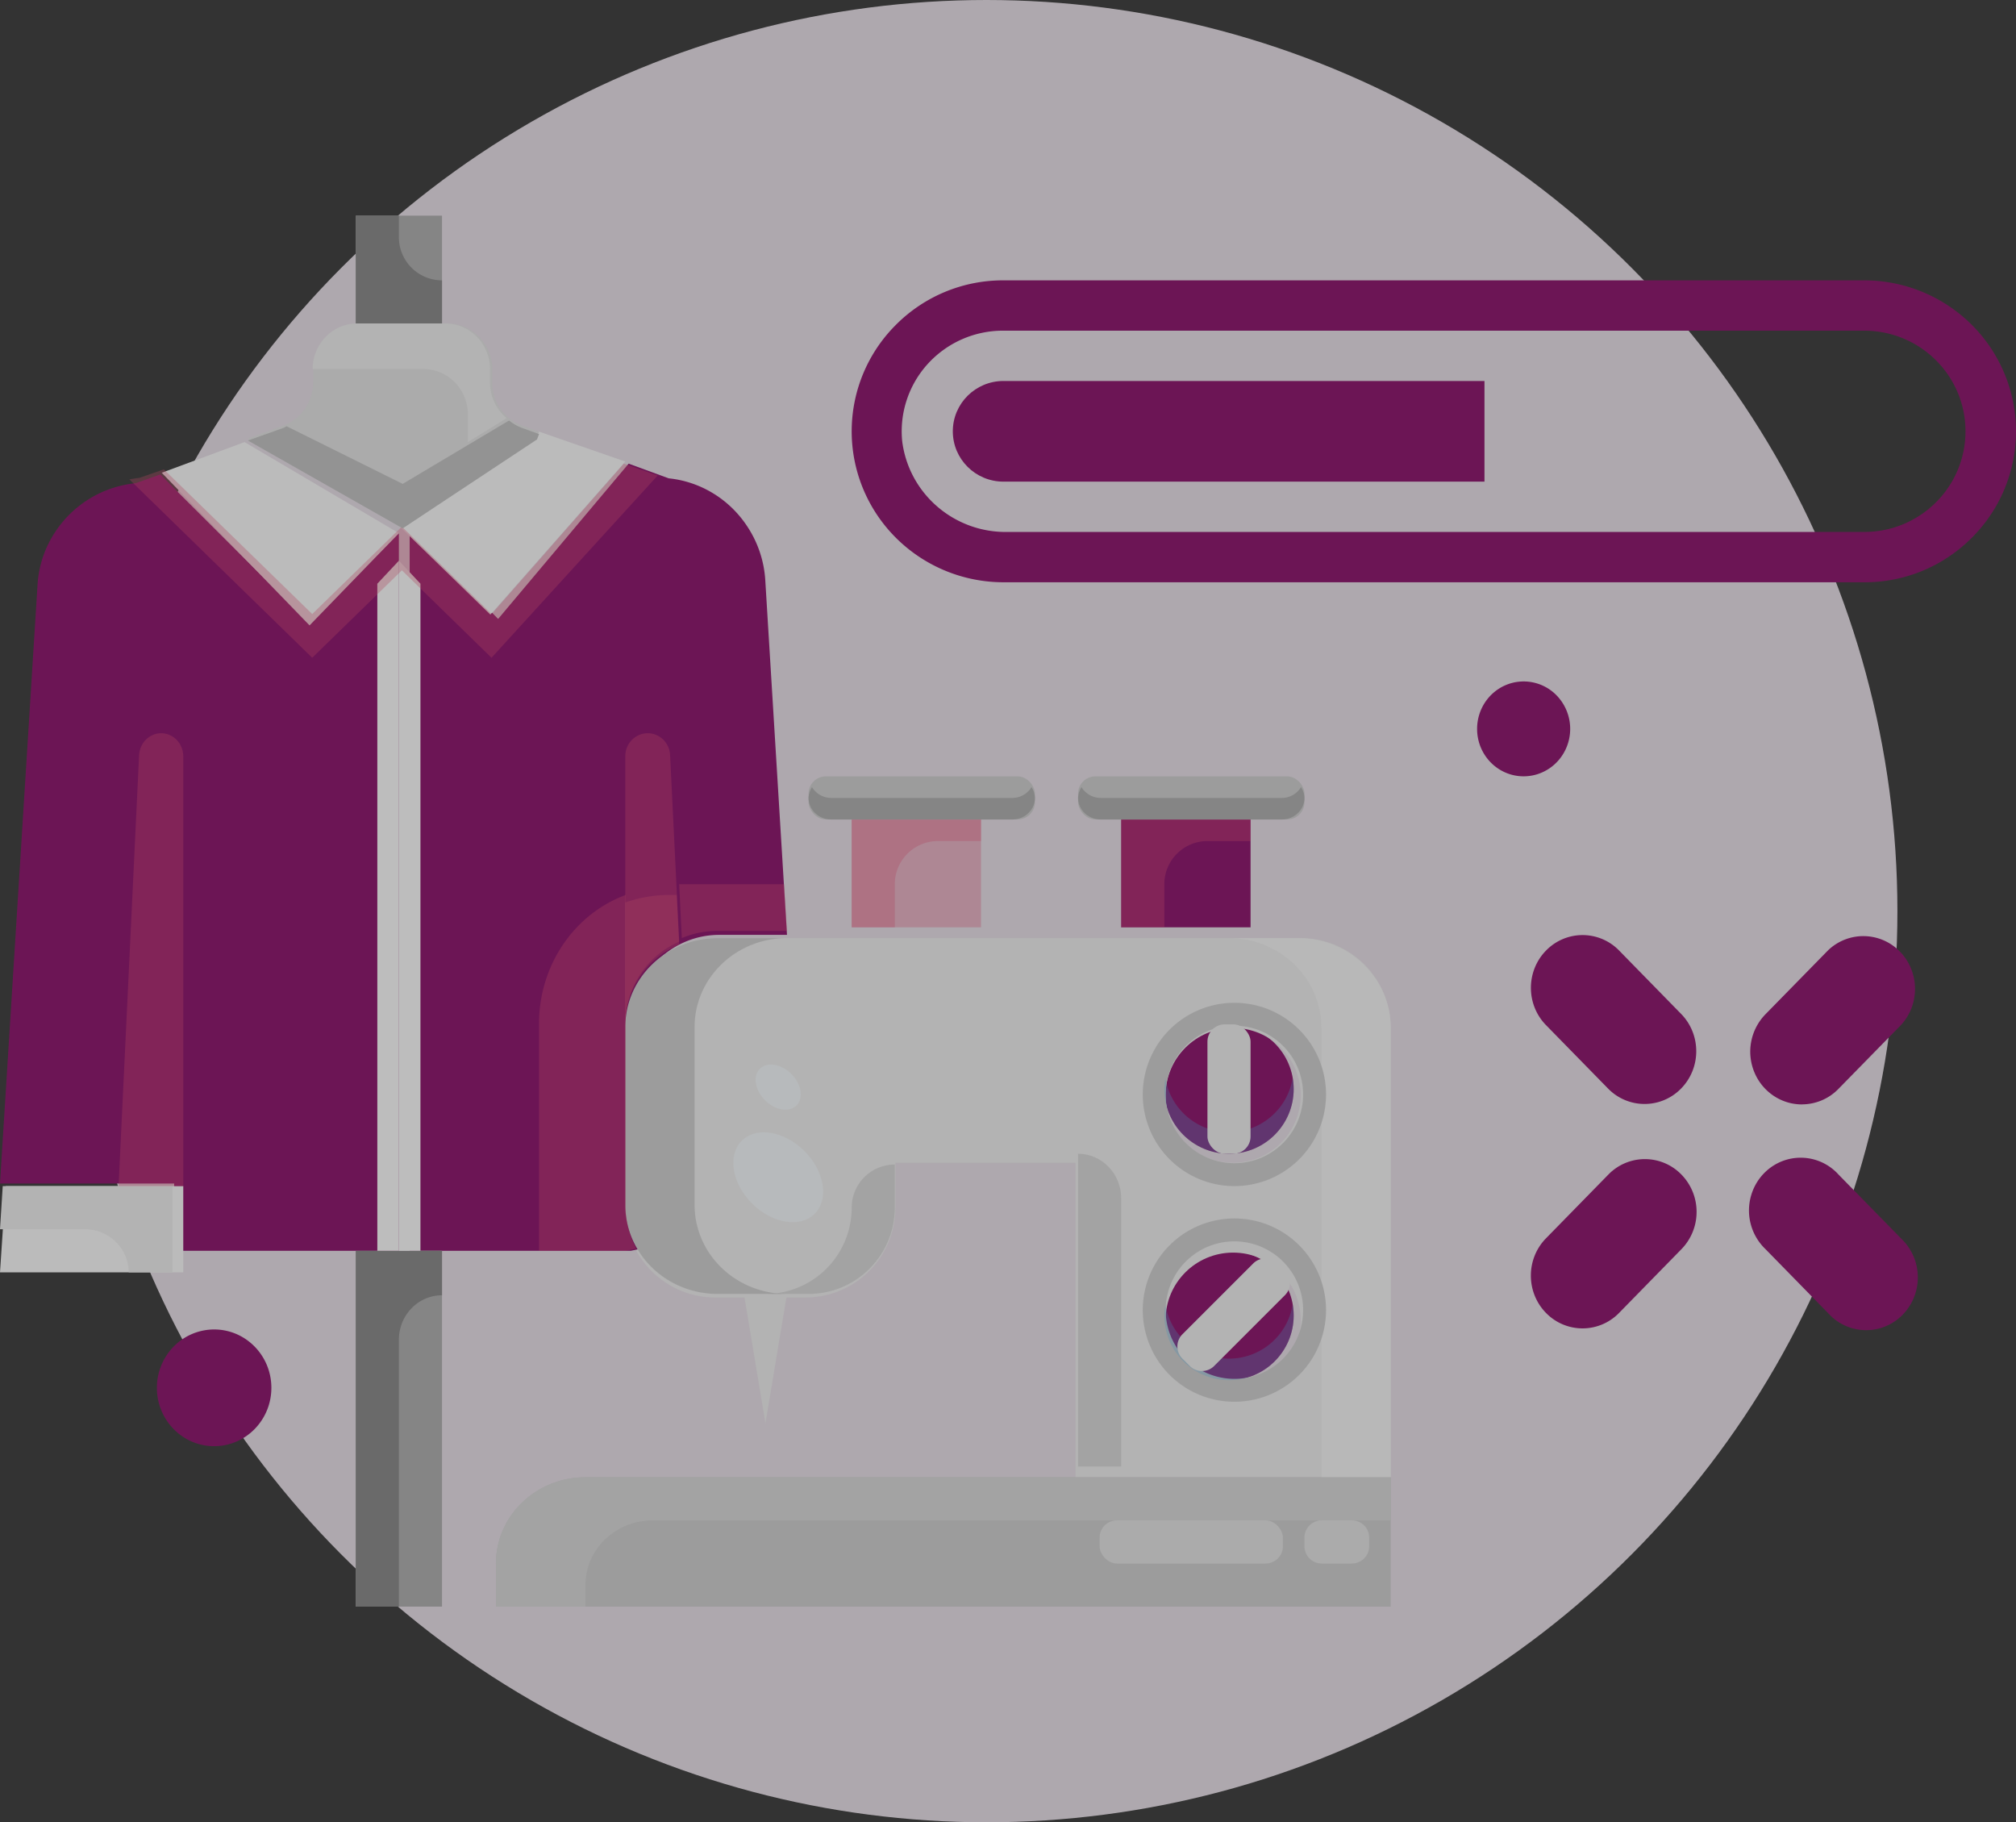 <svg width="187" height="169" viewBox="0 0 187 169" xmlns="http://www.w3.org/2000/svg">
    <rect x="0" y="0" width="187" height="169" fill="#333333" stroke="none"/>
    <g fill="none" fill-rule="evenodd" opacity=".679">
        <circle fill="#E9E0E9" cx="91.5" cy="84.5" r="84.5"/>
        <path d="M167.139 102.42a4.727 4.727 0 0 0 3.387-1.431l5.826-5.95c1.754-1.929 1.7-4.929-.123-6.79a4.722 4.722 0 0 0-6.65-.126l-5.827 5.949a4.97 4.97 0 0 0-1.037 5.33c.74 1.828 2.486 3.02 4.424 3.023v-.005zM155.966 108.93a4.723 4.723 0 0 0-6.778 0l-5.822 5.95c-1.837 1.918-1.819 4.988.04 6.884a4.723 4.723 0 0 0 6.742.032l5.822-5.95a4.943 4.943 0 0 0 1.402-3.458 4.943 4.943 0 0 0-1.406-3.458z" fill="#880865"/>
        <path d="M14.954 128.711c.003 2.768 2.201 5.01 4.912 5.008 2.71-.001 4.907-2.246 4.906-5.014 0-2.767-2.198-5.01-4.909-5.01a4.858 4.858 0 0 0-3.472 1.469 5.067 5.067 0 0 0-1.437 3.547zM141.326 71.596c1.585.002 3.015-.972 3.622-2.467a4.062 4.062 0 0 0-.848-4.36 3.858 3.858 0 0 0-4.27-.867c-1.465.62-2.419 2.08-2.417 3.698 0 2.207 1.752 3.996 3.913 3.996z" stroke="#880865" stroke-width=".8" fill="#880865"/>
        <path d="M149.192 100.984a4.723 4.723 0 0 0 6.742-.032c1.86-1.896 1.877-4.966.04-6.884l-5.822-5.95a4.723 4.723 0 0 0-6.742.033c-1.859 1.895-1.877 4.966-.04 6.884l5.822 5.95zM169.587 121.796a4.73 4.73 0 0 0 4.696 1.413c1.7-.442 3.028-1.798 3.461-3.535a4.961 4.961 0 0 0-1.383-4.795l-5.822-5.949a4.73 4.73 0 0 0-4.696-1.413c-1.701.442-3.029 1.798-3.462 3.535a4.961 4.961 0 0 0 1.384 4.795l5.822 5.95z" fill="#880865"/>
        <g transform="translate(0 20)" fill-rule="nonzero">
            <path d="M129 117v12H46v-4c0-4.418 3.716-8 8.3-8H129z" fill="#CFCFCF"/>
            <circle fill="#880865" cx="114" cy="81" r="6"/>
            <circle fill="#880865" cx="114" cy="102" r="6"/>
            <path fill="#880865" d="M104 54h12v12h-12z"/>
            <path fill="#EA4E76" opacity=".327" d="M79 54h12v12H79z"/>
            <path d="M78.882 67h41.765c4.613 0 8.353 3.731 8.353 8.333V117H99.765V87.833H83.059V92c0 4.602-3.74 8.333-8.353 8.333h-8.353C61.74 100.333 58 96.603 58 92V75.333C58 70.731 61.74 67 66.353 67h12.53zm41.765 14.583c0-3.451-2.805-6.25-6.265-6.25-3.46 0-6.264 2.799-6.264 6.25 0 3.452 2.804 6.25 6.264 6.25 3.46 0 6.265-2.798 6.265-6.25zm0 20.834c0-3.452-2.805-6.25-6.265-6.25-3.46 0-6.264 2.798-6.264 6.25 0 3.451 2.804 6.25 6.264 6.25 3.46 0 6.265-2.799 6.265-6.25z" fill="#F0F0F0"/>
            <path d="M120.429 67H114c4.734 0 8.571 3.731 8.571 8.333V117H129V75.333c0-4.602-3.838-8.333-8.571-8.333z" fill="#F7F7F7"/>
            <path d="M58.516 96H38V29.028l8.206 8.371L58.311 23l3.713 1.36c2.969.303 5.649 1.946 7.304 4.48a10.143 10.143 0 0 1 1.661 5.022L73 66.7h-6.278c-4.532 0-8.206 3.748-8.206 8.371v16.743a8.56 8.56 0 0 0 .985 3.977l-.985.209z" fill="#880865"/>
            <path fill="#FCFCFC" d="M58 22.806 45.485 37 37 28.748l12.727-8.253.191-.495z"/>
            <path d="M49.813 20.556 37.352 29 23 20.661l3.302-1.203c1.648-.613 2.743-2.207 2.742-3.99v-1.246c.007-2.329 1.862-4.215 4.154-4.222h8.307c2.292.007 4.147 1.893 4.154 4.222v1.246c-.001 1.783 1.094 3.377 2.742 3.99l1.599.59-.187.508z" fill="#E4E4E4"/>
            <path fill="#ADADAD" d="M41 96v33h-8V96h4zM33 0h8v10h-8z"/>
            <path d="M16.155 89.76H0l3.481-55.507a9.93 9.93 0 0 1 1.689-4.991 10.13 10.13 0 0 1 7.42-4.45L14.863 24l13.799 13.768L37 29.448V96H16.155v-6.24z" fill="#880865"/>
            <path fill="#FCFCFC" d="M37 29.447 28.714 38 15 23.844 22.685 21zM17 96v2H0l.531-8H17z"/>
            <path d="M114.5 73a8.5 8.5 0 1 0 0 17 8.5 8.5 0 0 0 0-17zm0 14.875a6.375 6.375 0 1 1 0-12.75 6.375 6.375 0 0 1 0 12.75zM114.5 93a8.5 8.5 0 1 0 0 17 8.5 8.5 0 0 0 0-17zm0 14.875a6.375 6.375 0 1 1 0-12.75 6.375 6.375 0 0 1 0 12.75z" fill="#CFCFCF"/>
            <path d="M114 85a5.98 5.98 0 0 1-5.9-5c-.06.33-.094.664-.1 1a6 6 0 0 0 12 0 6.096 6.096 0 0 0-.1-1 5.98 5.98 0 0 1-5.9 5zM114 106a5.98 5.98 0 0 1-5.9-5c-.06.33-.094.664-.1 1a6 6 0 0 0 12 0 6.096 6.096 0 0 0-.1-1 5.98 5.98 0 0 1-5.9 5z" fill="#50B6F4" opacity=".273"/>
            <rect fill="#F0F0F0" x="112" y="75" width="4" height="12" rx="1.6"/>
            <path d="m118.507 97.176.68.68a1.6 1.6 0 0 1 0 2.262l-6.564 6.563a1.6 1.6 0 0 1-2.263 0l-.68-.679a1.6 1.6 0 0 1 0-2.263l6.564-6.563a1.6 1.6 0 0 1 2.263 0zM71 112l-2-12h4z" fill="#F0F0F0"/>
            <path d="M100 87v29h4V91.143c0-2.288-1.79-4.143-4-4.143z" fill="#D9D9D9"/>
            <path d="M65.457 95.669a8.058 8.058 0 0 1-1.028-3.919v-16.5c0-4.556 3.837-8.25 8.571-8.25h-6.429C61.838 67 58 70.694 58 75.25v16.5c0 4.556 3.838 8.25 8.571 8.25H73c-3.15-.002-6.045-1.665-7.543-4.331z" fill="#CFCFCF"/>
            <path d="M83 88a4 4 0 0 0-4 4 8 8 0 0 1-8 8h4a8 8 0 0 0 8-8v-4z" fill="#D9D9D9"/>
            <path d="M112 58h4v-4h-12v12h4v-4a4 4 0 0 1 4-4zM87 58h4v-4H79v12h4v-4a4 4 0 0 1 4-4z" fill="#EA4E76" opacity=".327"/>
            <rect fill="#CFCFCF" x="75" y="52" width="21" height="4" rx="1.6"/>
            <rect fill="#CFCFCF" x="100" y="52" width="21" height="4" rx="1.6"/>
            <path d="M93.9 54H77.1a2.09 2.09 0 0 1-1.779-1c-.2.3-.311.645-.321 1 0 1.105.94 2 2.1 2h16.8c1.16 0 2.1-.895 2.1-2-.01-.355-.12-.7-.321-1a2.09 2.09 0 0 1-1.779 1zM118.9 54h-16.8a2.09 2.09 0 0 1-1.779-1c-.2.3-.311.645-.321 1 0 1.105.94 2 2.1 2h16.8c1.16 0 2.1-.895 2.1-2-.01-.355-.12-.7-.321-1a2.09 2.09 0 0 1-1.779 1z" fill="#ADADAD"/>
            <path d="M60.525 121H129v-4H54.3c-4.584 0-8.3 3.582-8.3 8v4h8.3v-2c0-3.314 2.787-6 6.225-6z" fill="#D9D9D9"/>
            <path d="M37 129v-24.75c0-2.278 1.79-4.125 4-4.125V96h-8v33h4zM37 0v2a4 4 0 0 0 4 4v4h-8V0h4z" fill="#848484"/>
            <path d="M.254 90 0 94h7.873c2.244 0 4.064 1.79 4.064 4H16v-8H.254z" fill="#F0F0F0"/>
            <path fill="#FFF" d="M37 32v64h2V34.133z"/>
            <path d="M60.08 48c-1.15 0-2.08.953-2.08 2.129V75c0-3.356 1.973-6.382 5-7.67l-.844-17.307C62.1 48.89 61.187 48 60.08 48zM14.95 48c-1.092 0-1.993.9-2.048 2.045L11 90h6V50.153c0-1.19-.918-2.153-2.05-2.153z" fill="#EA4E76" opacity=".327"/>
            <path fill="#FFF" d="M35 34.133V96h2V32z"/>
            <path d="M57.859 23 45.593 36.946l-6.237-6.081-2.078-2.027-2.08 2.027-6.236 6.08-13.763-13.418-2.266.79a11.02 11.02 0 0 0-.933.144L28.962 41l6.237-6.081 2.079-2.027 2.078 2.027L45.593 41 61 24.1 57.859 23zM50 74.915V96h8.036l.964-.21a8.825 8.825 0 0 1-.964-4.007V63c-4.812 1.786-8.031 6.558-8.036 11.915zM63 62l.244 5a8.343 8.343 0 0 1 3.26-.665H73L72.735 62H63z" fill="#EA4E76" opacity=".327"/>
            <path d="M62.057 63a12.266 12.266 0 0 0-4.057.698V75c0-3.232 1.973-6.146 5-7.386L62.767 63h-.71z" fill="#EA4E76" opacity=".327"/>
            <path d="M48.4 19.68c-.429-.16-.829-.39-1.183-.68l-9.865 5.876-10.773-5.348c-.098.045-.175.115-.277.152L23 20.856 37.352 29l12.461-8.247.187-.495-1.6-.578z" fill="#C1C1C1"/>
            <path d="M43.4 18.462V21l3.6-2.221a4.277 4.277 0 0 1-1.543-3.3V14.23c-.007-2.334-1.845-4.224-4.114-4.231h-8.229c-2.27.007-4.107 1.897-4.114 4.23h10.286c2.272 0 4.114 1.895 4.114 4.232z" fill="#F0F0F0"/>
            <path d="M127 122.6v.8a1.6 1.6 0 0 1-1.6 1.6h-2.8a1.6 1.6 0 0 1-1.6-1.6v-.8a1.6 1.6 0 0 1 1.6-1.6h2.8a1.6 1.6 0 0 1 1.6 1.6z" fill="#E4E4E4"/>
            <rect fill="#E4E4E4" x="102" y="121" width="17" height="4" rx="1.6"/>
            <g transform="translate(66.37 77.898)" fill="#F6FAFD">
                <ellipse transform="rotate(-45 5.817 11.281)" cx="5.817" cy="11.281" rx="3.439" ry="4.787"/>
                <ellipse transform="rotate(-45 5.814 2.922)" cx="5.814" cy="2.922" rx="1.728" ry="2.404"/>
            </g>
        </g>
        <g fill="#880865" fill-rule="nonzero">
            <path d="M172.922 26H93.078a13.995 13.995 0 0 0-9.957 4.107 13.934 13.934 0 0 0-3.049 15.249c2.179 5.228 7.311 8.639 13.006 8.644h79.844a13.995 13.995 0 0 0 9.957-4.107 13.934 13.934 0 0 0 3.049-15.249c-2.179-5.228-7.311-8.639-13.006-8.644zm0 23.333H93.477c-4.953.098-9.18-3.538-9.792-8.423a9.295 9.295 0 0 1 2.405-7.196 9.422 9.422 0 0 1 6.988-3.047h79.844c5.188 0 9.393 4.178 9.393 9.333s-4.205 9.333-9.393 9.333z"/>
            <path d="M88.381 40c0 2.577 2.103 4.667 4.697 4.667h44.619v-9.334H93.078c-2.594 0-4.697 2.09-4.697 4.667z"/>
        </g>
    </g>
</svg>
